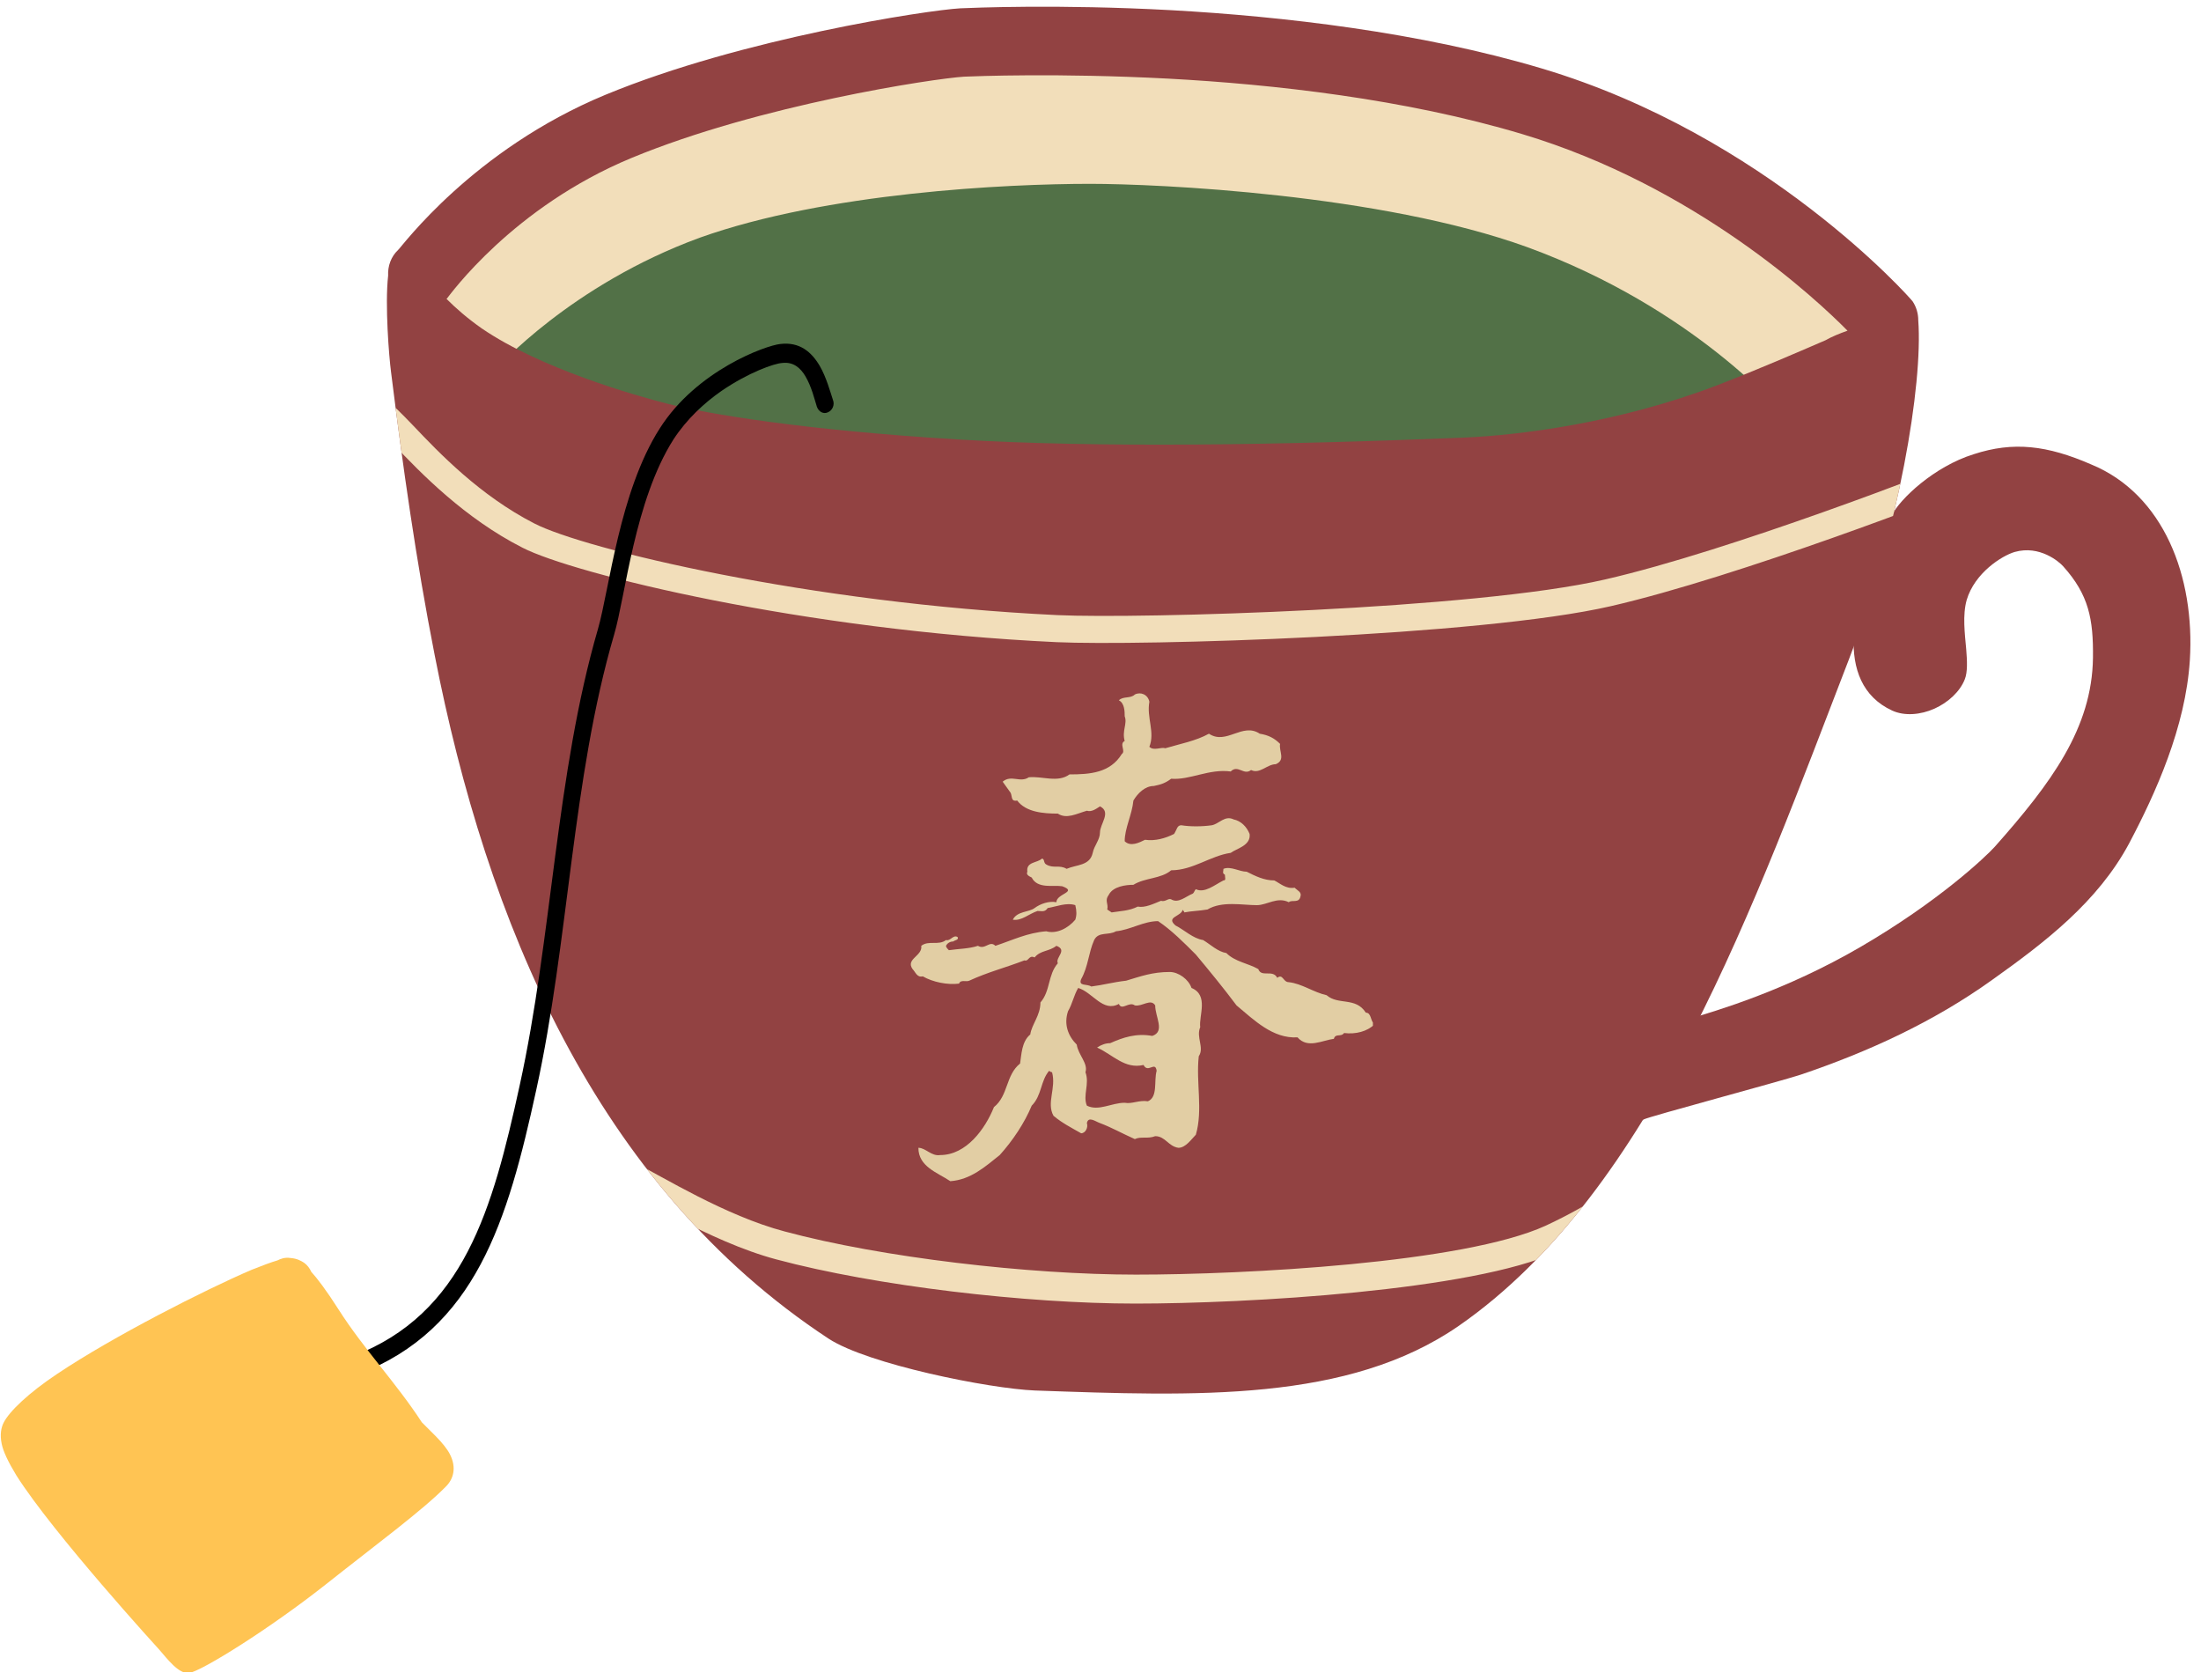 <svg xmlns="http://www.w3.org/2000/svg" xmlns:xlink="http://www.w3.org/1999/xlink" width="262" zoomAndPan="magnify" viewBox="0 0 196.5 150" height="200" preserveAspectRatio="xMidYMid meet" version="1.0"><defs><clipPath id="859eedda50"><path d="M 34 0.191 L 172 0.191 L 172 125 L 34 125 Z M 34 0.191 " clip-rule="nonzero"/></clipPath><clipPath id="ef12108363"><path d="M 34.227 35 L 171.555 35 L 171.555 117 L 34.227 117 Z M 34.227 35 " clip-rule="nonzero"/></clipPath><clipPath id="71a93c7f34"><path d="M 34.652 24.605 C 34.355 27.23 34.734 31.852 34.906 33.168 C 35.965 41.645 37.152 50.078 38.805 58.469 C 43.426 82.121 53.09 105.773 73.984 119.504 C 77.504 121.793 88.312 123.957 92.379 124.125 C 106.789 124.633 120.355 125.184 130.23 118.359 C 147.648 106.281 156.719 80.469 165.07 58.852 C 169.52 47.281 171.684 34.312 171.258 28.59 C 171.258 27.996 171.09 27.402 170.75 26.895 C 170.539 26.598 157.695 12.102 137.691 6.125 C 126.754 2.859 114.461 1.461 104.586 0.91 C 94.414 0.359 86.785 0.699 85.727 0.742 C 82.801 0.91 66.27 3.41 54.062 8.457 C 42.195 13.371 35.879 22.02 35.539 22.316 C 34.906 22.91 34.609 23.758 34.652 24.605 Z M 164.941 29.52 C 162.145 26.68 151.336 16.594 135.91 11.973 C 125.441 8.836 113.699 7.523 104.246 7.016 C 94.457 6.504 87.082 6.801 86.062 6.844 C 83.352 7.016 67.883 9.344 56.395 14.094 C 45.754 18.5 40.16 26.344 39.906 26.641 C 39.906 26.641 39.906 26.641 39.863 26.68 C 40.711 27.527 41.73 28.418 43 29.309 C 48.258 32.91 56.777 35.328 59.617 36.047 C 63.133 36.938 71.57 38.379 85.473 39.227 C 98.059 39.992 114.422 39.734 130.781 39.059 C 135.57 38.848 144.473 37.785 153.414 34.352 C 157.016 32.953 160.238 31.555 162.992 30.367 C 163.504 30.07 164.223 29.773 164.941 29.52 Z M 164.941 29.52 " clip-rule="nonzero"/></clipPath><clipPath id="d99e065ec6"><path d="M 0 112 L 41 112 L 41 149.262 L 0 149.262 Z M 0 112 " clip-rule="nonzero"/></clipPath><clipPath id="e6ee498e60"><path d="M 81 61.742 L 122.57 61.742 L 122.57 105.785 L 81 105.785 Z M 81 61.742 " clip-rule="nonzero"/></clipPath></defs><path fill="#f2deba" d="M 99.945 5.648 C 115.672 6.676 123.965 7.309 133.355 9.602 C 143.055 11.973 150.566 16.797 156.512 20.434 C 162.461 23.992 163.789 25.414 167.625 28.105 C 173.023 31.898 160.973 33.164 154.871 34.43 C 143.996 36.723 126.625 40.043 103.625 41.07 C 82.891 42.02 66.539 38.383 54.723 35.695 C 49.09 34.43 44.004 31.344 41.188 29.367 C 39.938 28.418 37.59 27.707 37.59 25.891 C 37.59 22.332 40.875 22.172 44.004 19.879 C 47.527 17.191 52.062 13.715 58.871 11.895 C 62.391 10.945 64.582 10.078 68.652 8.891 C 77.102 6.52 88.992 4.938 99.945 5.648 Z M 99.945 5.648 " fill-opacity="1" fill-rule="evenodd"/><path fill="#527147" d="M 97.328 16.41 C 103.359 16.41 123.254 17.32 136.344 22.059 C 151.293 27.516 159.121 36.871 159.121 36.871 C 159.121 36.871 149.496 39.988 145.133 41.027 C 136.277 43.172 121.457 43.172 102.59 44.016 C 85.586 44.793 72.176 41.805 62.484 39.598 C 57.863 38.559 52.797 39.078 50.484 37.391 C 49.457 36.609 44.324 32.906 44.324 32.906 C 44.324 32.906 50.934 25.438 62.484 21.215 C 73.777 17.188 89.883 16.41 97.328 16.41 Z M 97.328 16.41 " fill-opacity="1" fill-rule="evenodd"/><path fill="#924242" d="M 176.219 40.543 C 172.656 41.645 169.605 44.566 168.887 46.008 C 167.781 48.043 165.664 52.75 165.496 56.816 C 165.367 59.699 166.258 62.199 168.926 63.43 C 170.031 63.938 171.469 63.812 172.699 63.262 C 173.93 62.707 174.988 61.734 175.414 60.633 C 175.668 59.996 175.625 59.02 175.539 57.961 C 175.414 56.562 175.199 54.91 175.582 53.555 C 176.301 51.137 178.719 49.613 179.863 49.273 C 182.109 48.637 183.848 50.164 184.188 50.543 C 186.477 53.086 186.898 55.25 186.855 58.723 C 186.773 64.996 183.125 69.914 178.082 75.594 C 177.277 76.484 173.082 80.469 166.086 84.539 C 159.391 88.438 153.16 90.258 150.703 90.98 C 150.023 91.191 149.602 91.32 149.473 91.359 C 149.305 91.445 148.965 91.871 148.625 92.465 C 147.945 93.609 146.93 95.473 146.379 96.449 C 145.953 97.125 145.574 98.609 145.656 99.246 C 145.699 99.625 145.914 99.879 146.125 99.965 C 146.293 100.051 146.504 100.051 146.762 99.922 C 147.227 99.668 158.797 96.574 160.746 95.938 C 166.766 93.906 172.613 91.234 177.871 87.461 C 182.574 84.113 187.281 80.512 190.078 75.297 C 192.453 70.805 195.121 64.914 195.504 58.938 C 195.969 51.477 193.172 44.145 186.73 41.473 C 182.746 39.734 179.734 39.398 176.219 40.543 Z M 176.219 40.543 " fill-opacity="1" fill-rule="evenodd"/><g clip-path="url(#859eedda50)"><path fill="#924242" d="M 34.652 24.605 C 34.355 27.23 34.734 31.852 34.906 33.168 C 35.965 41.645 37.152 50.078 38.805 58.469 C 43.426 82.121 53.09 105.773 73.984 119.504 C 77.504 121.793 88.312 123.957 92.379 124.125 C 106.789 124.633 120.355 125.184 130.23 118.359 C 147.648 106.281 156.719 80.469 165.07 58.852 C 169.52 47.281 171.684 34.312 171.258 28.59 C 171.258 27.996 171.09 27.402 170.75 26.895 C 170.539 26.598 157.695 12.102 137.691 6.125 C 126.754 2.859 114.461 1.461 104.586 0.91 C 94.414 0.359 86.785 0.699 85.727 0.742 C 82.801 0.91 66.27 3.41 54.062 8.457 C 42.195 13.371 35.879 22.02 35.539 22.316 C 34.906 22.91 34.609 23.758 34.652 24.605 Z M 164.941 29.52 C 162.145 26.68 151.336 16.594 135.91 11.973 C 125.441 8.836 113.699 7.523 104.246 7.016 C 94.457 6.504 87.082 6.801 86.062 6.844 C 83.352 7.016 67.883 9.344 56.395 14.094 C 45.754 18.5 40.16 26.344 39.906 26.641 C 39.906 26.641 39.906 26.641 39.863 26.68 C 40.711 27.527 41.73 28.418 43 29.309 C 48.258 32.91 56.777 35.328 59.617 36.047 C 63.133 36.938 71.57 38.379 85.473 39.227 C 98.059 39.992 114.422 39.734 130.781 39.059 C 135.57 38.848 144.473 37.785 153.414 34.352 C 157.016 32.953 160.238 31.555 162.992 30.367 C 163.504 30.07 164.223 29.773 164.941 29.52 Z M 164.941 29.52 " fill-opacity="1" fill-rule="evenodd"/></g><g clip-path="url(#ef12108363)"><g clip-path="url(#71a93c7f34)"><path fill="#f2deba" d="M 54.996 105.898 C 56.777 106.578 63.262 110.816 69.32 112.426 C 78.18 114.801 91.617 116.367 101.367 116.367 C 111.324 116.367 131.457 115.223 139.004 111.75 C 143.328 109.758 146.082 107.68 148.16 106.406 C 149.176 105.773 149.938 105.305 150.703 105.434 C 151.422 105.559 152.059 105.051 152.184 104.375 C 152.312 103.652 151.805 103.016 151.125 102.891 C 149.855 102.68 148.496 103.188 146.844 104.203 C 144.852 105.434 142.184 107.469 137.984 109.418 C 130.652 112.766 111.07 113.781 101.406 113.781 C 91.871 113.781 78.688 112.258 70.043 109.926 C 64.746 108.527 59.105 105.008 56.734 103.824 C 56.055 103.484 55.504 103.312 55.25 103.273 C 54.91 103.23 54.613 103.312 54.445 103.441 C 53.809 103.781 53.555 104.543 53.895 105.18 C 54.062 105.645 54.531 105.898 54.996 105.898 Z M 33.293 37.828 C 33.719 38.125 34.312 38.805 35.16 39.695 C 37.574 42.238 41.477 46.262 46.645 48.891 C 51.18 51.223 71.695 56.266 94.328 57.324 C 101.703 57.664 132.094 56.816 143.836 54.105 C 155.238 51.477 174.141 44.188 176.387 43.211 C 177.023 42.957 177.32 42.238 177.023 41.602 C 176.77 40.965 176.047 40.668 175.414 40.965 C 173.168 41.898 154.559 49.145 143.285 51.73 C 131.715 54.402 101.703 55.25 94.414 54.91 C 72.246 53.852 52.156 49.02 47.707 46.73 C 42.832 44.23 39.188 40.414 36.898 38 C 35.797 36.855 34.949 36.008 34.438 35.668 C 33.59 35.16 32.574 35.242 31.727 35.836 C 30.707 36.559 30.031 38 30.285 39.141 C 30.414 39.82 31.09 40.246 31.727 40.117 C 32.406 39.988 32.828 39.312 32.699 38.676 C 32.66 38.551 32.742 38.422 32.785 38.336 C 32.957 38.125 33.211 37.914 33.293 37.828 Z M 33.293 37.828 " fill-opacity="1" fill-rule="evenodd"/></g></g><path fill="#000000" d="M 74.367 35.711 C 74.113 34.945 73.773 33.676 73.18 32.656 C 72.457 31.43 71.398 30.496 69.66 30.707 C 68.391 30.836 62.203 33.039 58.895 38.254 C 55.293 43.891 54.402 52.621 53.387 56.141 C 49.613 69.109 49.316 83.605 46.391 96.914 C 43.977 107.934 41.434 117.301 31.473 121.074 C 31.09 121.242 30.879 121.711 31.004 122.133 C 31.133 122.598 31.559 122.812 31.98 122.684 C 42.492 118.656 45.332 108.949 47.875 97.297 C 50.801 83.984 51.055 69.531 54.828 56.648 C 55.844 53.215 56.648 44.695 60.125 39.227 C 61.312 37.406 62.879 35.965 64.406 34.902 C 66.82 33.25 69.109 32.445 69.832 32.402 C 70.848 32.277 71.484 32.871 71.906 33.59 C 72.457 34.523 72.711 35.625 72.926 36.301 C 73.094 36.77 73.52 36.98 73.898 36.812 C 74.324 36.641 74.535 36.133 74.367 35.711 Z M 74.367 35.711 " fill-opacity="1" fill-rule="evenodd"/><g clip-path="url(#d99e065ec6)"><path fill="#ffc453" d="M 24.773 112.512 C 25.031 112.383 25.41 112.215 25.961 112.301 C 26.512 112.344 26.895 112.555 27.148 112.723 C 27.445 112.934 27.656 113.23 27.785 113.527 C 28.293 114.078 29.141 115.184 30.242 116.918 C 32.488 120.438 35.371 123.445 37.66 126.965 C 37.746 127.051 38.465 127.77 38.891 128.195 C 39.484 128.789 39.949 129.383 40.16 129.805 C 40.797 131.035 40.457 132.051 39.82 132.688 C 37.703 134.848 33.547 137.898 29.055 141.461 C 24.055 145.402 18.078 149.133 16.891 149.344 C 15.957 149.473 14.898 148.031 14.223 147.266 C 14.223 147.266 4.77 136.926 1.465 131.711 C 0.742 130.523 0.277 129.551 0.148 128.871 C -0.02 128.066 0.105 127.43 0.32 127.008 C 0.828 125.988 2.566 124.336 5.109 122.641 C 10.109 119.293 18.289 115.141 22.445 113.359 C 23.418 112.977 24.184 112.68 24.773 112.512 Z M 24.773 112.512 " fill-opacity="1" fill-rule="evenodd"/></g><g clip-path="url(#e6ee498e60)"><path fill="#e2cea4" d="M 121.938 90.398 C 121.031 88.973 119.477 89.75 118.438 88.84 C 117.27 88.582 116.23 87.805 115.062 87.676 C 114.543 87.676 114.543 86.895 114.027 87.285 C 113.637 86.508 112.602 87.285 112.34 86.508 C 111.434 85.988 110.266 85.859 109.488 85.078 C 108.707 84.949 108.059 84.301 107.41 83.914 C 106.504 83.781 105.727 83.004 104.949 82.617 C 104.039 81.836 105.465 81.836 105.598 81.188 C 105.598 81.32 105.727 81.32 105.727 81.449 C 106.375 81.32 107.023 81.32 107.801 81.188 C 109.098 80.41 110.914 80.801 112.211 80.801 C 113.117 80.801 114.027 80.023 115.062 80.539 C 115.324 80.281 115.973 80.672 116.102 80.023 C 116.23 79.633 115.84 79.504 115.582 79.242 C 114.805 79.375 114.285 78.855 113.766 78.594 C 112.859 78.594 112.082 78.207 111.305 77.816 C 110.652 77.816 109.875 77.297 109.227 77.559 C 109.227 77.816 109.098 77.945 109.355 78.078 C 109.355 78.336 109.488 78.594 109.227 78.594 C 108.449 78.984 107.543 79.762 106.762 79.375 C 106.633 79.504 106.633 79.633 106.504 79.762 C 105.855 80.023 105.207 80.672 104.559 80.281 C 104.301 80.152 104.039 80.539 103.652 80.41 C 103.004 80.672 102.223 81.059 101.574 80.93 C 100.797 81.32 100.02 81.32 99.242 81.449 L 98.852 81.188 C 98.98 80.672 98.594 80.41 98.98 79.891 C 99.371 79.113 100.539 78.984 101.188 78.984 C 102.223 78.336 103.652 78.465 104.559 77.688 C 106.504 77.688 108.059 76.391 109.875 76.133 C 110.395 75.742 111.691 75.484 111.562 74.445 C 111.305 73.797 110.785 73.277 110.137 73.148 C 109.355 72.758 108.84 73.539 108.191 73.668 C 107.281 73.797 106.246 73.797 105.465 73.668 C 105.078 73.668 105.078 74.055 104.816 74.445 C 104.039 74.836 103.133 75.094 102.223 74.965 C 101.707 75.223 100.926 75.613 100.41 75.094 C 100.41 73.926 101.059 72.758 101.188 71.461 C 101.574 70.812 102.223 70.164 103.004 70.164 C 103.652 70.035 104.039 69.906 104.559 69.516 C 106.246 69.648 107.93 68.609 109.875 68.867 C 110.523 68.219 111.043 69.258 111.691 68.738 C 112.469 69.129 113.117 68.219 113.898 68.219 C 114.805 67.832 114.156 67.055 114.285 66.406 C 113.766 65.887 113.25 65.625 112.469 65.496 C 110.914 64.461 109.488 66.535 107.93 65.496 C 106.762 66.145 105.336 66.406 104.039 66.793 C 103.652 66.664 103.004 67.055 102.613 66.664 C 103.133 65.367 102.355 64.07 102.613 62.645 C 102.484 61.996 101.836 61.734 101.316 61.996 C 100.926 62.383 100.277 62.125 99.891 62.516 C 100.41 62.773 100.41 63.551 100.41 63.941 C 100.668 64.59 100.148 65.238 100.41 66.145 C 99.891 66.406 100.539 67.055 100.148 67.312 C 99.113 69 97.297 69.129 95.48 69.129 C 94.441 69.906 93.016 69.258 91.848 69.387 C 91.07 69.906 90.293 69.129 89.516 69.777 L 90.164 70.684 C 90.422 70.945 90.164 71.594 90.812 71.461 C 91.59 72.5 93.145 72.629 94.441 72.629 C 95.223 73.148 96.129 72.629 97.035 72.371 C 97.426 72.5 97.816 72.242 98.203 71.98 C 99.242 72.5 98.203 73.539 98.203 74.316 C 98.203 74.965 97.684 75.484 97.555 76.133 C 97.297 77.297 96.129 77.168 95.223 77.559 C 94.574 77.168 94.055 77.559 93.406 77.168 C 93.145 77.039 93.277 76.648 93.016 76.648 C 92.629 77.039 91.59 76.91 91.719 77.816 C 91.59 78.078 91.848 78.207 92.109 78.336 C 92.629 79.375 94.055 78.984 94.832 79.113 C 96.258 79.633 94.312 79.762 94.312 80.539 C 93.664 80.41 92.887 80.672 92.367 81.059 C 91.848 81.449 90.812 81.32 90.422 82.098 C 91.199 82.227 91.848 81.578 92.629 81.32 C 93.016 81.32 93.277 81.449 93.535 81.059 C 94.312 80.93 95.223 80.539 96 80.801 C 96.129 81.32 96.129 81.707 96 82.098 C 95.352 82.875 94.312 83.395 93.406 83.133 C 91.719 83.266 90.422 83.914 88.867 84.43 C 88.348 83.914 87.957 84.82 87.309 84.43 C 86.531 84.691 85.625 84.691 84.715 84.82 C 84.586 84.691 84.457 84.562 84.457 84.43 C 84.586 84.172 84.844 84.043 85.105 84.043 C 85.234 83.914 85.625 83.914 85.496 83.652 C 85.105 83.395 84.844 84.043 84.457 83.914 C 83.809 84.43 82.898 83.914 82.25 84.43 C 82.383 85.34 80.824 85.598 81.473 86.508 C 81.734 86.766 81.863 87.285 82.383 87.156 C 83.289 87.676 84.586 87.934 85.625 87.805 C 85.754 87.414 86.273 87.676 86.531 87.543 C 88.219 86.766 89.773 86.379 91.461 85.73 C 91.848 85.859 91.848 85.211 92.367 85.469 C 92.887 84.82 93.664 84.949 94.312 84.43 C 95.352 84.82 94.184 85.469 94.441 85.988 C 93.535 87.027 93.793 88.453 92.887 89.488 C 92.887 90.656 92.109 91.434 91.98 92.344 C 91.199 92.992 91.199 94.16 91.07 94.938 C 89.773 95.977 90.031 97.793 88.738 98.828 C 87.957 100.773 86.273 103.109 83.938 103.109 C 83.16 103.238 82.641 102.461 81.992 102.461 C 81.992 104.145 83.68 104.664 84.844 105.441 C 86.66 105.312 87.957 104.145 89.254 103.109 C 90.422 101.812 91.461 100.254 92.109 98.699 C 93.016 97.793 92.887 96.496 93.664 95.586 C 93.793 95.715 93.926 95.715 93.926 95.715 C 94.312 97.141 93.406 98.441 94.055 99.605 C 94.832 100.254 95.609 100.645 96.52 101.164 C 96.906 101.164 97.168 100.645 97.035 100.254 C 97.168 99.605 97.816 100.125 98.203 100.254 C 99.242 100.645 100.148 101.164 101.316 101.684 C 101.836 101.422 102.484 101.684 103.133 101.422 C 104.039 101.422 104.301 102.332 105.207 102.461 C 105.855 102.461 106.375 101.684 106.762 101.293 C 107.41 99.086 106.762 96.625 107.023 94.289 C 107.543 93.512 106.762 92.602 107.152 91.695 C 107.023 90.656 107.93 88.84 106.375 88.191 C 106.113 87.414 105.207 86.766 104.43 86.766 C 102.871 86.766 101.836 87.156 100.539 87.543 C 99.371 87.676 98.465 87.934 97.426 88.062 C 97.035 87.805 96.258 88.062 96.52 87.414 C 97.168 86.246 97.168 85.078 97.684 83.914 C 98.074 83.133 98.98 83.523 99.629 83.133 C 100.926 83.004 102.094 82.227 103.391 82.227 C 104.559 83.004 105.727 84.172 106.762 85.211 C 108.059 86.766 109.227 88.191 110.395 89.75 C 111.953 91.047 113.637 92.734 115.84 92.602 C 116.75 93.641 118.047 92.863 119.086 92.734 C 119.215 92.215 119.734 92.602 119.992 92.215 C 121.031 92.344 122.066 92.082 122.715 91.434 C 122.328 91.176 122.457 90.398 121.938 90.398 Z M 99.891 89.617 C 100.148 90.266 100.797 89.359 101.316 89.75 C 101.965 89.879 102.742 89.102 103.133 89.75 C 103.133 90.785 104.039 92.082 102.871 92.473 C 101.445 92.215 100.277 92.602 99.113 93.121 C 98.723 93.121 98.332 93.25 97.945 93.512 C 99.371 94.16 100.41 95.457 102.094 95.066 C 102.484 95.848 103.133 94.68 103.262 95.586 C 103.004 96.496 103.391 97.922 102.484 98.309 C 101.707 98.18 101.059 98.57 100.41 98.441 C 99.242 98.441 98.074 99.219 97.035 98.699 C 96.648 97.793 97.297 96.754 96.906 95.715 C 97.168 94.938 96.258 94.16 96.129 93.25 C 95.352 92.473 94.961 91.434 95.352 90.266 C 95.738 89.617 95.871 88.84 96.258 88.191 C 97.555 88.582 98.465 90.398 99.891 89.617 " fill-opacity="1" fill-rule="nonzero"/></g></svg>